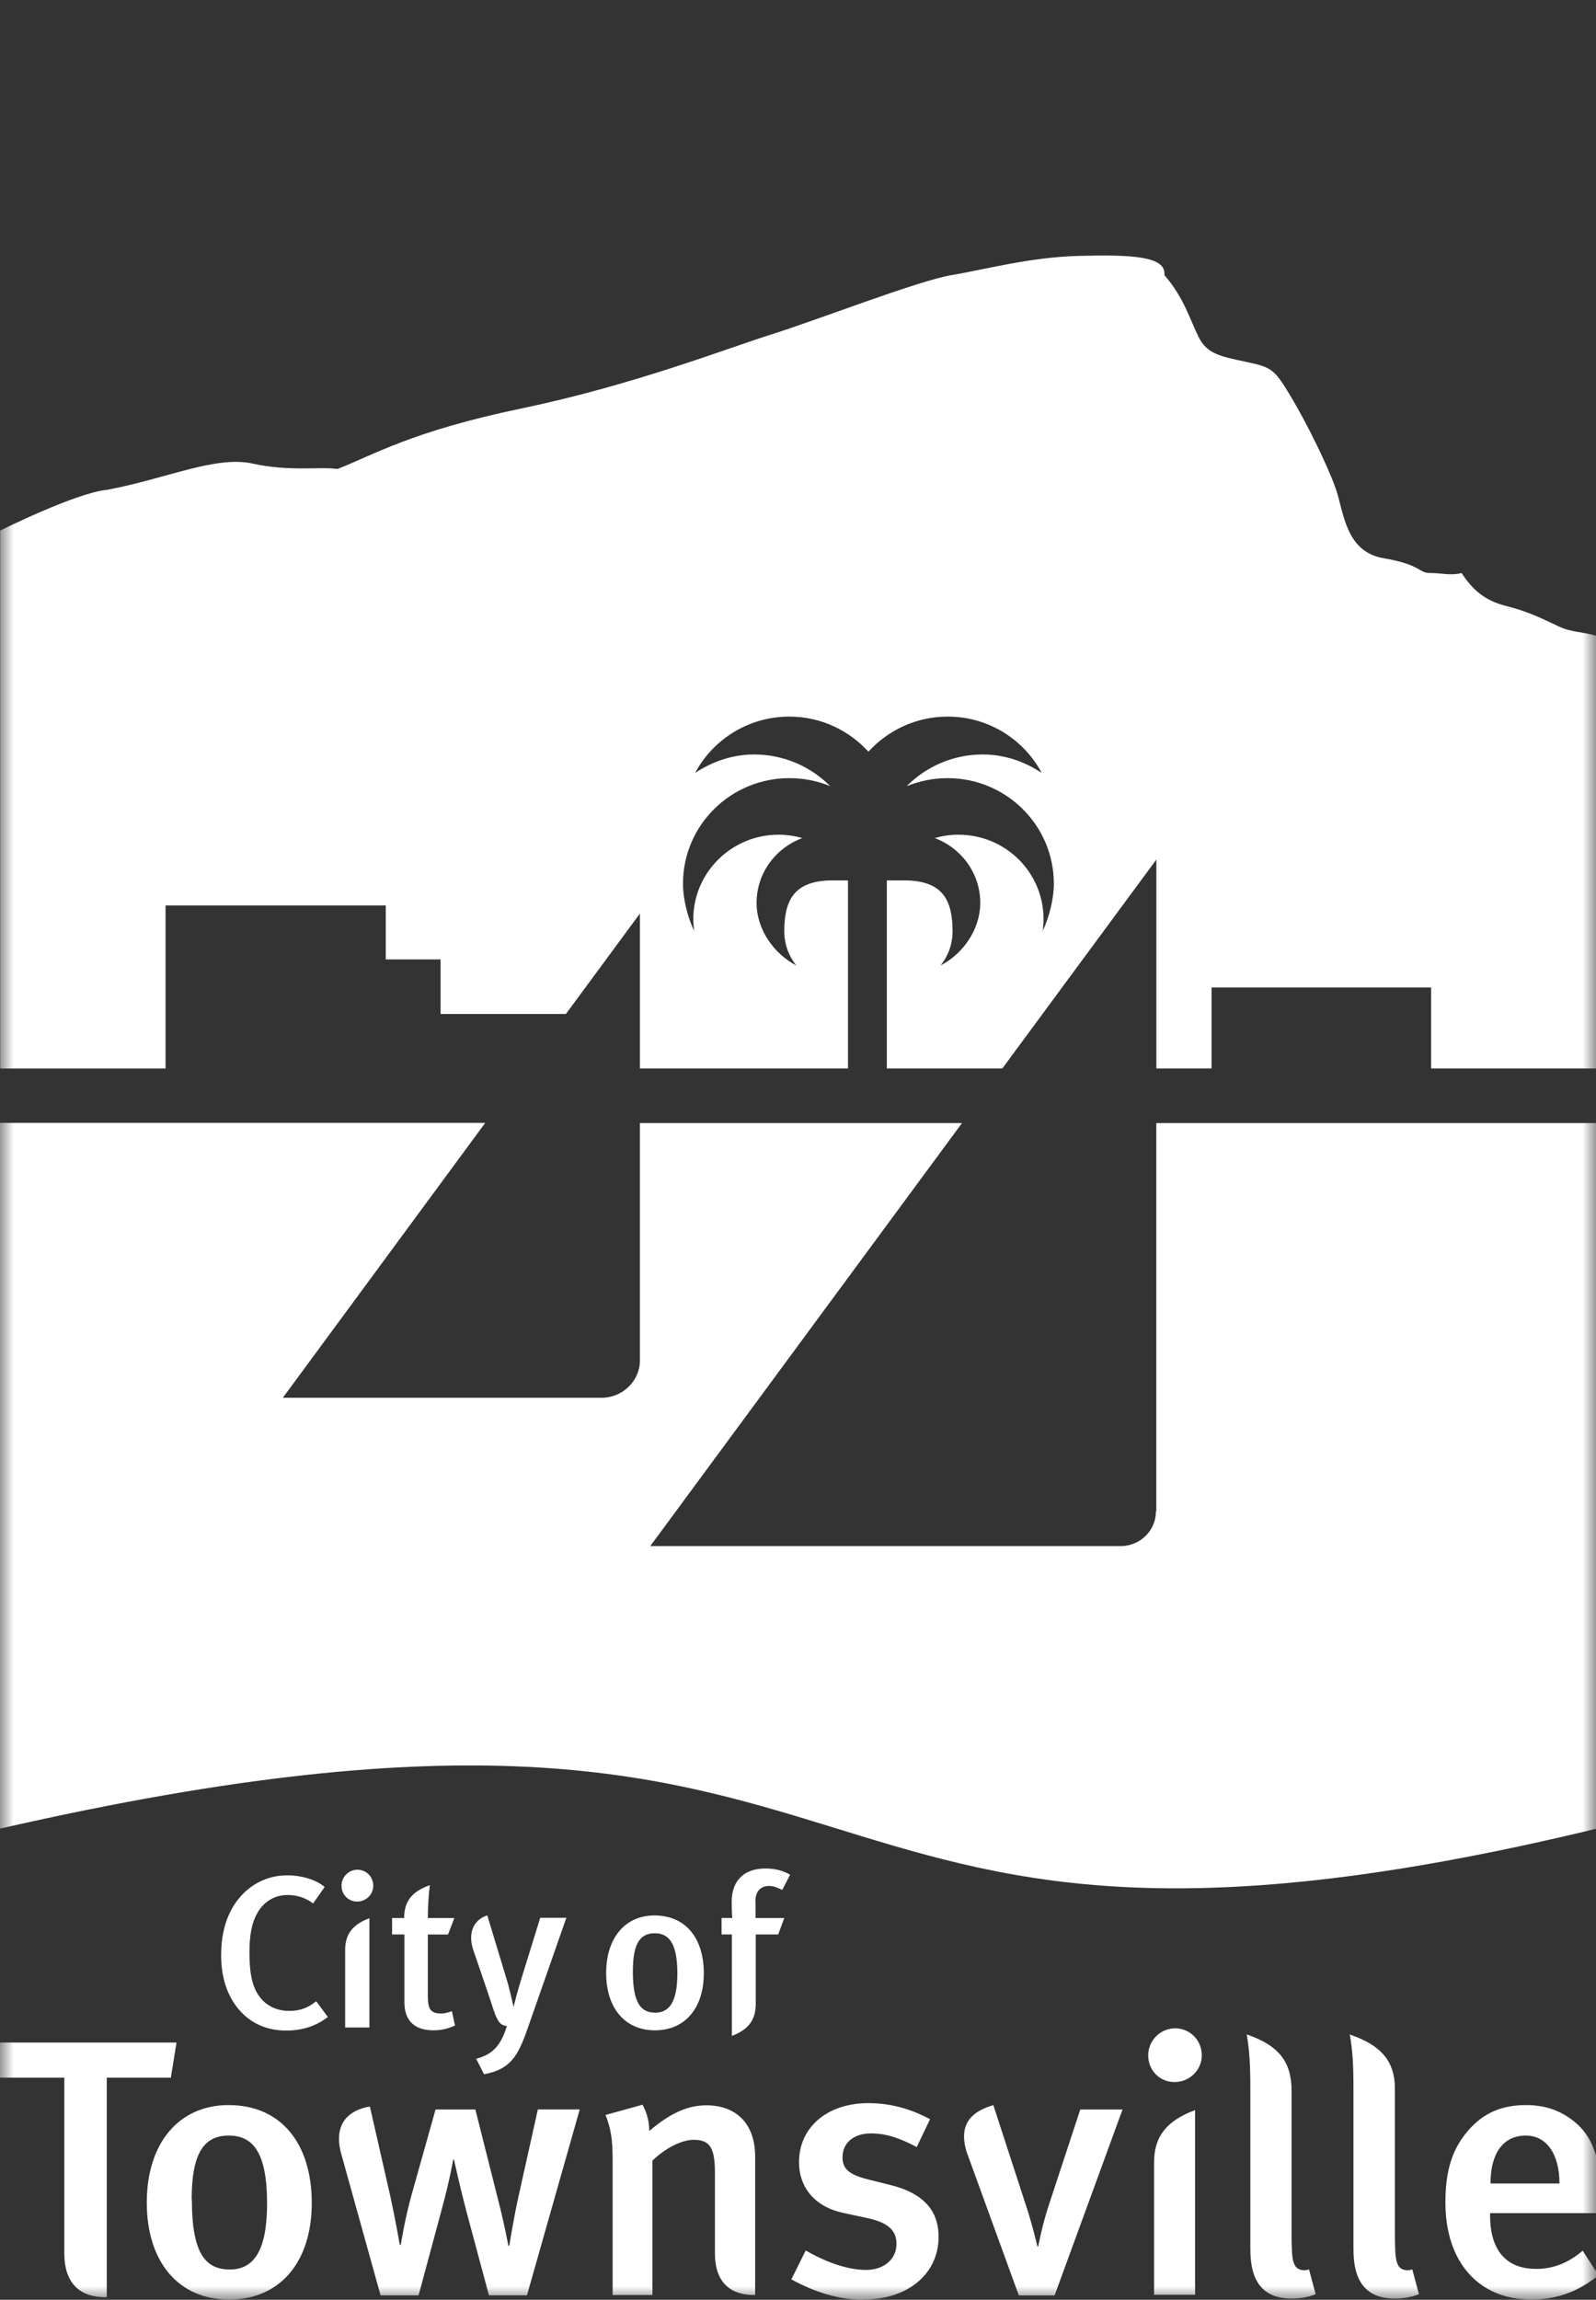 <svg height="85" viewBox="0 0 59 85" width="59" xmlns="http://www.w3.org/2000/svg" xmlns:xlink="http://www.w3.org/1999/xlink"><rect x="0" y="0" width="59" height="85" fill="#333333" stroke="none"/><mask id="a" fill="#fff"><path d="m0 0h59v85h-59z" fill="#fff" fill-rule="evenodd"/></mask><g fill="none" fill-rule="evenodd" mask="url(#a)"><g fill="#fff" fill-rule="nonzero" transform="translate(0 9.444)"><path d="m47.895 74.325c-.105-.163-.149-.311-.149-1.23v-5.269c0-1.037-.448-1.653-1.607-2.06-.022 0-.037-.015-.052-.022.097.563.135 1.067.135 2.001v5.832c0 .578 0 1.934 1.517 1.934.344 0 .628-.052.897-.163l-.247-.919c-.179.082-.411.015-.493-.104z"/><path d="m43.418 67.508c.561 0 1.009-.445 1.009-.986 0-.571-.448-1-.987-1s-.994.445-.994 1c0 .556.426.986.972.986z"/><path d="m42.663 70.479v4.891h1.517v-6.825c-1.054.393-1.517.971-1.517 1.934z"/><path d="m51.715 74.325c-.105-.163-.149-.311-.149-1.23v-5.35c0-.971-.478-1.578-1.607-1.971-.022-.007-.037-.015-.06-.03.097.571.135 1.067.135 2.001v5.832c0 .578 0 1.934 1.517 1.934.336 0 .628-.052.904-.163l-.247-.919c-.179.082-.411.015-.493-.104z"/><path d="m39.935 68.523-1.144 3.476c-.262.771-.411 1.586-.411 1.586h-.03s-.187-.815-.426-1.527l-1.203-3.698c-.71.215-1.315.615-.994 1.712l1.936 5.321h1.323l2.511-6.87h-1.57z"/><path d="m19.882 68.523-.71 3.194c-.179.793-.344 1.838-.344 1.838h-.037s-.149-.837-.441-1.949l-.777-3.083h-1.472l-.889 3.164c-.262.949-.396 1.838-.396 1.838h-.037s-.164-.949-.351-1.801l-.755-3.313c-.747.126-1.353.6-1.069 1.712l1.465 5.269h1.405l.83-3.083c.344-1.26.448-1.934.448-1.934h.03s.232 1.052.448 1.867l.845 3.149h1.405l1.951-6.87h-1.555z"/><path d="m26.429 70.828v3.009c0 1.556 1.188 1.541 1.487 1.541v-5.113c0-1.26-.74-1.897-1.801-1.897-.74 0-1.375.326-2.115.949 0-.363-.082-.66-.247-.971l-1.368.378c.194.489.262.904.262 1.623v5.032h1.472v-4.965c.448-.445 1.076-.771 1.517-.771.576 0 .792.252.792 1.186z"/><g transform="translate(5.426 68.286)"><path d="m6.099 3.69c0 2.201-1.188 3.572-3.057 3.572s-3.042-1.393-3.042-3.587 1.188-3.602 3.02-3.602c1.966 0 3.079 1.445 3.079 3.616zm-4.432-.111c0 1.986.508 2.571 1.405 2.571s1.375-.719 1.375-2.438c0-1.934-.546-2.512-1.42-2.512-.957 0-1.368.719-1.368 2.379z"/><path d="m26.474 7.27c-.845 0-1.764-.267-2.646-.756l.531-1.067c.613.356 1.457.719 2.235.719.65 0 1.121-.393 1.121-.963 0-.526-.344-.8-1.121-.963l-.83-.178c-1.039-.215-1.652-.919-1.652-1.882 0-1.282 1.039-2.179 2.564-2.179.942 0 1.697.282 2.28.593l-.493 1.03c-.643-.341-1.144-.504-1.689-.504-.643 0-1.054.348-1.054.882 0 .422.232.637.927.815l.86.215c1.39.348 1.764 1.112 1.764 1.905 0 1.378-1.136 2.327-2.795 2.327z"/><path d="m49.659 4.068v.111c0 .949.359 1.949 1.704 1.949.643 0 1.203-.23 1.719-.674l.583.904c-.725.608-1.555.904-2.481.904-1.951 0-3.177-1.393-3.177-3.587 0-1.208.262-2.001.86-2.683.561-.637 1.241-.919 2.115-.919.68 0 1.308.178 1.898.704.598.541.904 1.386.904 2.979v.311zm1.323-2.868c-.845 0-1.308.66-1.308 1.771h2.549c0-1.112-.493-1.771-1.241-1.771z"/></g><path d="m2.384 67.345h-2.384v-1.297h6.525l-.209 1.297h-2.369v8.115c-.321 0-1.562.022-1.57-1.616v-6.499z"/><path d="m13.2 60.838c.329 0 .598-.259.598-.585 0-.341-.269-.593-.583-.593-.329 0-.59.267-.59.593s.254.585.576.585z"/><path d="m26.018 63.484c0 1.304-.703 2.112-1.809 2.112-1.106 0-1.801-.823-1.801-2.119 0-1.297.703-2.127 1.786-2.127 1.166 0 1.824.86 1.824 2.134zm-2.623-.067c0 1.178.299 1.527.83 1.527.531 0 .815-.422.815-1.445 0-1.141-.321-1.49-.837-1.49-.568 0-.807.422-.807 1.408z"/><path d="m12.759 62.594v2.898h.897v-4.039c-.62.23-.882.578-.897 1.141z"/><path d="m27.924 60.831c0-.363.194-.571.501-.571.172 0 .291.052.493.148l.291-.563c-.284-.163-.576-.23-.919-.23-.725 0-1.241.393-1.241 1.23 0 .378.022.6.022.6h-.396v.608h.381v3.75c.62-.237.874-.593.882-1.163v-2.586h.83l.224-.608h-1.061v-.615z"/><path d="m19.971 61.438-.68 2.194c-.157.497-.306 1.097-.306 1.097s-.149-.66-.224-.912l-.747-2.468c-.426.126-.74.556-.531 1.238l.561 1.645c.052.163.12.348.179.541.12.356.224.66.516.66-.232.778-.576 1.067-1.136 1.215l.291.571c.964-.178 1.248-.66 1.592-1.638l1.45-4.143h-.949z"/><path d="m16.698 64.892c-.157.052-.262.082-.381.082-.389 0-.501-.148-.501-.645v-2.275h.747l.232-.608h-.979c0-.4.03-.889.075-1.215-.65.23-.919.571-.949 1.126v.089h-.448v.608h.456v2.505c0 .578.277 1.037 1.069 1.037.277 0 .531-.052.8-.178l-.112-.526z"/><path d="m12.123 65.107-.434-.585c-.314.252-.605.356-1.002.356-.538 0-1.002-.259-1.248-.786-.142-.311-.217-.697-.217-1.378s.097-1.119.291-1.452c.239-.422.635-.667 1.114-.667.344 0 .658.096.949.311l.426-.608c-.329-.274-.852-.43-1.39-.43-.874 0-1.637.482-2.063 1.275-.247.467-.374 1.015-.374 1.682 0 .8.217 1.475.635 1.979.434.519 1.024.8 1.771.8.598 0 1.091-.163 1.525-.489z"/><path d="m42.746 32.063v14.332s-.015.015-.015.03c0 .697-.583 1.275-1.308 1.275h-17.385l11.525-15.636h-11.907v8.767c0 .763-.635 1.386-1.42 1.386 0 0 0 0-.015 0h-11.765l7.482-10.16h-17.938v26.085c34.957-7.996 27.042 7.737 59.025 0v-26.078z"/><path d="m57.634 13.714c-.65-.304-1.121-.548-1.936-.756-.815-.2-1.263-.608-1.667-1.223-.411.104-.71 0-1.159 0s-.306-.304-1.727-.548c-1.428-.245-1.465-1.734-1.771-2.586-.306-.86-1.054-2.386-1.667-3.409-.613-1.023-.71-1.06-1.667-1.267-.957-.2-1.428-.304-1.734-.919-.306-.615-.546-1.467-1.263-2.282.09-.711-1.271-.756-3.109-.711-1.831.037-3.543.511-4.761.711-1.226.207-5.008 1.675-6.637 2.186-1.629.511-5.112 1.875-9.223 2.735-4.111.852-5.516 1.734-6.839 2.245-.613-.096-1.771.104-3.132-.2-1.368-.304-3.206.563-5.389.971-1.136.104-3.946 1.504-3.946 1.504v19.883h6.114v-6.025h8.14v1.993h2.026v2.016h4.634l2.736-3.713v5.728h7.691v-6.951h-.576c-1.435 0-1.779.756-1.779 1.882 0 .474.164.912.441 1.26-.822-.43-1.465-1.326-1.465-2.312 0-1.097.703-2.03 1.689-2.394-.277-.082-.576-.126-.874-.126-1.742 0-3.154 1.401-3.154 3.12 0 .148.015.296.03.437-.232-.497-.411-1.156-.411-1.749 0-2.149 1.756-3.898 3.931-3.898.538 0 1.046.104 1.51.296-.71-.719-1.712-1.171-2.81-1.171-.815 0-1.555.267-2.182.682.658-1.238 1.973-2.082 3.483-2.082 1.166 0 2.205.511 2.922 1.297.725-.793 1.764-1.297 2.93-1.297 1.51 0 2.818.845 3.476 2.082-.62-.415-1.368-.682-2.182-.682-1.099 0-2.093.452-2.81 1.171.463-.185.972-.296 1.51-.296 2.175 0 3.931 1.749 3.931 3.898 0 .585-.179 1.252-.411 1.749.015-.141.03-.289.03-.437 0-1.727-1.405-3.12-3.147-3.12-.306 0-.598.044-.874.126.979.363 1.682 1.297 1.682 2.394 0 .986-.643 1.89-1.465 2.312.277-.348.441-.786.441-1.26 0-1.126-.344-1.882-1.779-1.882h-.65v6.951h4.268l5.695-7.722v7.722h2.04v-2.994h8.117v2.994h6.129v-15.985c-.576-.17-.942-.133-1.398-.348z"/></g></g></svg>